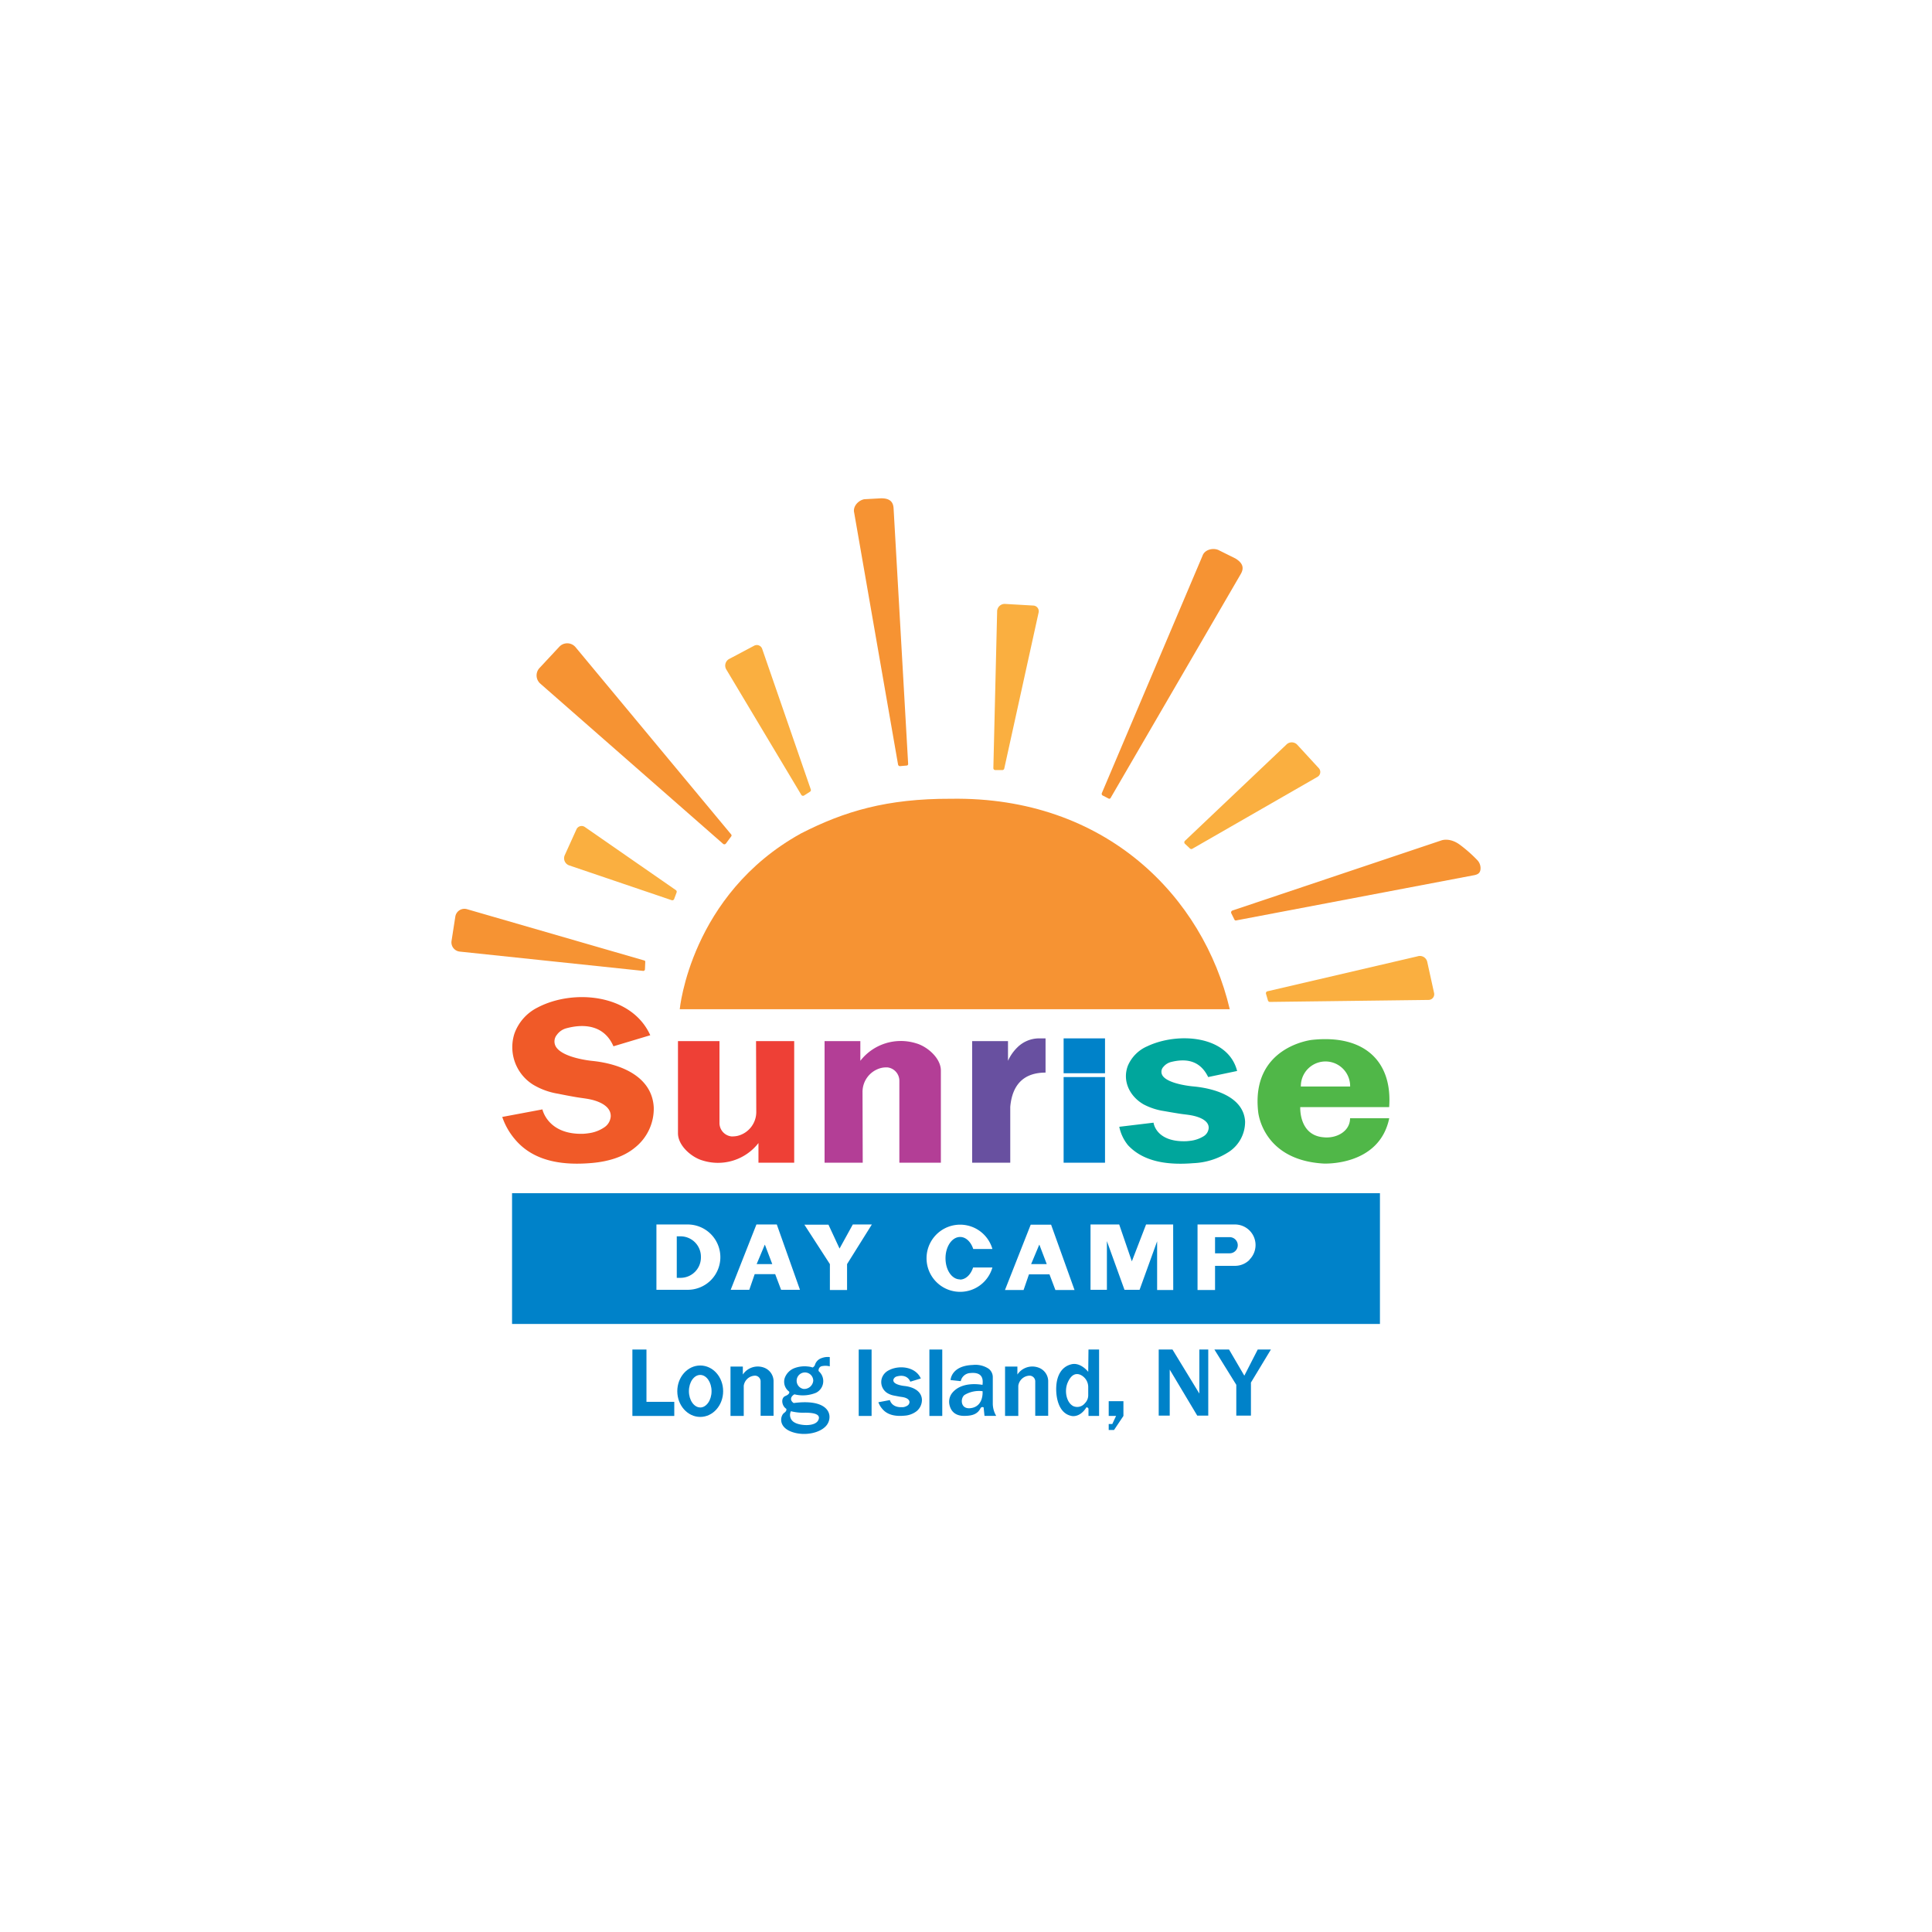 <?xml version="1.0" encoding="UTF-8"?> <svg xmlns="http://www.w3.org/2000/svg" id="Design" viewBox="0 0 512 512"><defs><style>.cls-1{fill:#f69333;}.cls-2{fill:#faaf40;}.cls-3{fill:#f05a28;}.cls-4{fill:#00a69c;}.cls-5{fill:#ee4036;}.cls-6{fill:#b33e96;}.cls-7{fill:#6850a0;}.cls-8{fill:#0082c9;}.cls-9{fill:#50b748;}</style></defs><path class="cls-1" d="M252,211.68c41.07-.65,66.89,26,73.9,55.78H180.14s2.83-30.38,32.13-46.59C223.75,215,235,211.63,252,211.68Z"></path><path class="cls-1" d="M170.46,257.3l-48.63-5.12a2.46,2.46,0,0,1-2.17-2.81l1-6.43a2.44,2.44,0,0,1,3.09-2l47,13.6a.34.34,0,0,1,.25.35l-.08,2A.45.45,0,0,1,170.46,257.3Z"></path><path class="cls-1" d="M191.6,223.6l-48.41-42.43A2.89,2.89,0,0,1,143,177l5.22-5.6a2.87,2.87,0,0,1,4.32.13l41.24,49.62a.41.41,0,0,1,0,.5l-1.38,1.86A.52.52,0,0,1,191.6,223.6Z"></path><path class="cls-1" d="M238,202.64l-11.64-66.81c-.38-1.6,1.07-3.22,2.68-3.53l4.36-.24c2.41-.05,3.31.93,3.41,2.66l3.86,67.74a.42.42,0,0,1-.29.41l-1.71.15A.53.53,0,0,1,238,202.64Z"></path><path class="cls-1" d="M292,210.18l26.69-62.92c.54-1.55,2.63-2.14,4.16-1.52L327.4,148c2.06,1.26,2.29,2.57,1.44,4.08l-34.52,59.39a.4.4,0,0,1-.46.19l-1.53-.79A.52.52,0,0,1,292,210.18Z"></path><path class="cls-1" d="M391.48,227.92a3.07,3.07,0,0,1,.84,2.65c-.19.94-.82,1.24-2,1.43l-62.76,11.93a.4.4,0,0,1-.43-.24l-.84-1.69a.54.54,0,0,1,.31-.7L382,222.71s2.19-.85,4.91,1.18A36.51,36.51,0,0,1,391.48,227.92Z"></path><path class="cls-2" d="M150.87,229.35,178,238.56a.52.52,0,0,0,.66-.32l.65-1.74a.53.53,0,0,0-.2-.61L155,219.17a1.5,1.5,0,0,0-2.23.61l-3.09,6.82A2,2,0,0,0,150.87,229.35Z"></path><path class="cls-2" d="M192.52,177.49l19.84,33.17a.53.53,0,0,0,.72.16l1.57-1a.51.51,0,0,0,.22-.6L202,172a1.5,1.5,0,0,0-2.14-.88l-6.62,3.51A2,2,0,0,0,192.52,177.49Z"></path><path class="cls-2" d="M264.25,162.13l-1,41.45a.52.52,0,0,0,.53.5l1.86,0a.53.53,0,0,0,.5-.41l9.1-41.33a1.51,1.51,0,0,0-1.38-1.86l-7.47-.43A2,2,0,0,0,264.25,162.13Z"></path><path class="cls-2" d="M340.86,197.37,314,222.85a.54.54,0,0,0,0,.74l1.35,1.27a.53.53,0,0,0,.64.07l33.19-19.07a1.5,1.5,0,0,0,.31-2.29l-5.71-6.21A2,2,0,0,0,340.86,197.37Z"></path><path class="cls-2" d="M375.65,253.44l-39.8,9.27a.53.53,0,0,0-.35.65l.52,1.78a.54.54,0,0,0,.53.38l42.07-.53a1.51,1.51,0,0,0,1.43-1.83l-1.81-8.23A2,2,0,0,0,375.65,253.44Z"></path><path class="cls-3" d="M162.57,277.28l9.76-2.93C167.4,263.44,152,262,142.47,267a12.4,12.4,0,0,0-6.14,6.91,11.72,11.72,0,0,0,5,13.57,18.72,18.72,0,0,0,6.57,2.37c1.56.32,3.13.62,4.7.89s3,.38,4.46.76c2.09.55,4.88,1.81,4.79,4.37a3.8,3.8,0,0,1-1.61,2.82,9.58,9.58,0,0,1-4.35,1.64,13.38,13.38,0,0,1-1.42.14c-9.35.23-10.72-6.47-10.72-6.47l-10.65,2a18.08,18.08,0,0,0,3.32,5.87c5.09,6.13,13.08,7,20.6,6.32,4-.37,8.17-1.49,11.32-4.12a13.17,13.17,0,0,0,4.91-10.63c-.47-8.38-9.15-11.57-16.3-12.29,0,0-7.72-.71-9.61-3.73a2.74,2.74,0,0,1,.23-3.17,4.53,4.53,0,0,1,2.58-1.76C155.77,271,160.43,272.32,162.57,277.28Z"></path><path class="cls-4" d="M320.18,285.43l7.67-1.61c-2.43-9.5-15.78-10.35-23.8-6.55a9.8,9.8,0,0,0-5.17,5.2c-1.49,4,.48,8.06,4.18,10.2a17,17,0,0,0,5.54,1.79c1.31.24,2.63.46,3.95.67s2.53.28,3.76.57c1.77.41,4.12,1.36,4,3.29A2.8,2.8,0,0,1,319,301.1a8.66,8.66,0,0,1-3.67,1.24,11.69,11.69,0,0,1-1.19.1c-7.89.17-8.44-4.92-8.44-4.92l-9.08,1.09a11.29,11.29,0,0,0,2.31,4.88c4.29,4.61,11,5.28,17.35,4.76a18.61,18.61,0,0,0,9.55-3.1,9.52,9.52,0,0,0,4.13-8c-.4-6.29-7.71-8.69-13.74-9.24,0,0-6.5-.53-8.1-2.81a1.89,1.89,0,0,1,.2-2.38,3.89,3.89,0,0,1,2.18-1.32C315.26,280.26,318.37,281.71,320.18,285.43Z"></path><path class="cls-5" d="M200.36,275.91h10.11v32.22H201v-5.21a13.59,13.59,0,0,1-14.77,4.63c-2.91-.81-6.56-3.91-6.56-7.22V275.91h11v21.65a3.57,3.57,0,0,0,3.15,3.6l.38,0a6.1,6.1,0,0,0,1.32-.16,6.52,6.52,0,0,0,4.9-6.41Z"></path><path class="cls-6" d="M228.63,308.13H218.52V275.91H228v5.21a13.59,13.59,0,0,1,14.78-4.63c2.91.81,6.56,3.9,6.56,7.21v24.43h-11V286.48a3.58,3.58,0,0,0-3.15-3.61h-.38a5.54,5.54,0,0,0-1.32.16,6.53,6.53,0,0,0-4.91,6.41Z"></path><path class="cls-7" d="M277.08,275.18v9.07c-5.59,0-8.81,3-9.35,9.07v14.81h-10.1V275.91h9.5v5.21a11.64,11.64,0,0,1,2.5-3.57,8.2,8.2,0,0,1,5.79-2.37Z"></path><rect class="cls-8" x="281.87" y="285.43" width="10.97" height="22.7"></rect><rect class="cls-8" x="281.87" y="275.18" width="10.97" height="9.24"></rect><path class="cls-9" d="M350.74,301.39c-6.57-.53-6.16-8-6.16-8h23.56c.9-12.08-6.52-19.32-20.47-17.81,0,0-16.14,1.74-14.25,19,0,0,1,12.79,17.27,13.77,0,0,14.82.84,17.47-12H357.78C357.78,299.88,354.1,301.77,350.74,301.39Zm-6-13.56a6.53,6.53,0,1,1,13.06,0v.11H344.72Z"></path><path class="cls-8" d="M185.75,333.07v.16a5.4,5.4,0,0,1-5.4,5.41h-1v-11h1A5.4,5.4,0,0,1,185.75,333.07Z"></path><path class="cls-8" d="M202.7,329.84,200.52,335h4.14Zm0,0L200.52,335h4.14Zm0,0L200.52,335h4.14Zm0,0L200.52,335h4.14Zm0,0L200.52,335h4.14Zm72.74,0L273.26,335h4.14Zm0,0L273.26,335h4.14Zm-72.74,0L200.52,335h4.14Zm-67-13.63v34.65h230V316.21Zm52.67,23.07a8.66,8.66,0,0,1-6.12,2.53h-8.29V324.5h8.29a8.66,8.66,0,0,1,6.12,14.78ZM207,341.81l-1.57-4.15H200l-1.43,4.15h-4.93l6.82-17.31h5.4L212,341.81ZM224.48,335v6.86h-4.55V335l-6.76-10.45h6.38l2.94,6.33L226,324.5h5.05Zm29.92,4.1c1.53,0,2.86-1.3,3.48-3.2H263a8.9,8.9,0,1,1,0-4.9h-5.08c-.62-1.89-1.94-3.19-3.48-3.19-2.14,0-3.87,2.52-3.87,5.64S252.26,339.05,254.4,339.05Zm25.29,2.76-1.57-4.15h-5.43l-1.43,4.15h-4.93l6.82-17.31h5.4l6.21,17.31Zm31.23,0h-4.27v-12.9L302,341.81h-4l-4.66-12.9v12.9H289V324.5h7.6l3.35,9.77,3.77-9.77h7.18Zm20.22-8a5.43,5.43,0,0,1-3.86,1.6H322v6.4h-4.64V324.5h9.91a5.45,5.45,0,0,1,3.86,9.31Zm-5.22-6H322v4.28h3.88a2.14,2.14,0,1,0,0-4.28ZM273.26,335h4.14l-2-5.11Zm-72.74,0h4.14l-2-5.11Zm2.18-5.11L200.52,335h4.14Zm72.74,0L273.26,335h4.14Zm0,0L273.26,335h4.14Zm-72.74,0L200.52,335h4.14Zm0,0L200.52,335h4.14Zm0,0L200.52,335h4.14Z"></path><path class="cls-8" d="M239.62,367.29s-2.21-.21-2.76-1.09a.81.81,0,0,1,.07-.92,1.25,1.25,0,0,1,.74-.51c1.62-.45,3,0,3.57,1.39l2.79-.85c-1.41-3.18-5.83-3.62-8.55-2.14a3.59,3.59,0,0,0-1.76,2,3.44,3.44,0,0,0,1.42,4,5.33,5.33,0,0,0,1.88.69l1.35.26c.42.07.86.11,1.28.22.6.16,1.39.53,1.37,1.28a1.13,1.13,0,0,1-.46.82,2.82,2.82,0,0,1-1.25.48l-.4,0c-2.68.06-3.08-1.89-3.08-1.89l-3.05.58a5.35,5.35,0,0,0,1,1.71c1.45,1.79,3.74,2.05,5.9,1.85a5.87,5.87,0,0,0,3.24-1.2,3.87,3.87,0,0,0,1.4-3.11C244.15,368.43,241.66,367.5,239.62,367.29Z"></path><path class="cls-8" d="M202.34,362.39a4.75,4.75,0,0,0-5.48,1.88v-2.12h-3.27v13.09h3.51v-8a3.1,3.1,0,0,1,2.44-2.61,2.46,2.46,0,0,1,.53-.06h.15a1.52,1.52,0,0,1,1.35,1.47v9.16H205v-9.32A3.87,3.87,0,0,0,202.34,362.39Z"></path><path class="cls-8" d="M275.1,362.39a4.75,4.75,0,0,0-5.48,1.88v-2.12h-3.27v13.09h3.51v-8a3.1,3.1,0,0,1,2.44-2.61,2.46,2.46,0,0,1,.53-.06H273a1.52,1.52,0,0,1,1.35,1.47v9.16h3.43v-9.32A3.87,3.87,0,0,0,275.1,362.39Z"></path><polygon class="cls-8" points="171.32 357.64 167.59 357.64 167.59 375.24 170.53 375.24 171.32 375.24 178.69 375.24 178.69 371.5 171.32 371.5 171.32 357.64"></polygon><rect class="cls-8" x="227.57" y="357.64" width="3.41" height="17.6"></rect><rect class="cls-8" x="246.3" y="357.64" width="3.41" height="17.6"></rect><path class="cls-8" d="M185.57,361.87c-3.35,0-6.08,3.05-6.08,6.81s2.73,6.82,6.08,6.82,6.07-3.05,6.07-6.82S188.93,361.87,185.57,361.87Zm0,11.12c-1.63,0-3-1.92-3-4.31s1.34-4.31,3-4.31,3,1.94,3,4.31S187.21,373,185.57,373Z"></path><path class="cls-8" d="M263.1,371.83V365a2.81,2.81,0,0,0-1.1-2.27,6.29,6.29,0,0,0-4.19-1c-5.79.2-5.9,4-5.9,4l2.7.29a2.71,2.71,0,0,1,2.53-2.15c3.37-.33,3.41,1.76,3.23,3.14,0,0-5.34-1.15-8,2.1a3.77,3.77,0,0,0-.78,3.05c.26,1.36,1.15,3.1,4,3.06,2.28,0,3.56-.59,4.29-2.08a.58.58,0,0,1,.79-.16l.23,2.24h3.1l-.1-.18A6.43,6.43,0,0,1,263.1,371.83Zm-5.49,1.28c-3.14.68-3.2-2.55-2-3.43a7.46,7.46,0,0,1,4.78-1S260.75,372.44,257.61,373.11Z"></path><polygon class="cls-8" points="293.82 375.24 295.77 375.24 294.77 377.38 293.82 377.38 293.82 378.96 295.23 378.96 297.72 375.24 297.72 371.33 293.82 371.33 293.82 375.24"></polygon><path class="cls-8" d="M288.39,363.55s-2-2.61-4.47-2c-2.66.65-3.86,3.08-4,5.93-.13,2.3.38,7,4,7.75,0,0,2.18.63,4-2.28a.57.57,0,0,1,.54.36v1.92h2.81v-17.6h-2.81Zm0,6.16a3,3,0,0,1-.9,2.18,2.58,2.58,0,0,1-3.07.74c-1.82-.95-2.4-4-1.5-6.17,1.06-2.48,2.43-2.59,3.53-2.06a3.58,3.58,0,0,1,1.94,3.25Z"></path><polygon class="cls-8" points="317.84 369.31 310.72 357.64 307.07 357.64 307.07 375.15 309.99 375.15 309.99 362.96 317.28 375.15 320.2 375.15 320.2 357.64 317.84 357.64 317.84 369.31"></polygon><polygon class="cls-8" points="333.31 357.64 329.76 364.57 325.71 357.64 321.83 357.64 327.63 366.99 327.63 375.15 331.51 375.15 331.51 366.39 336.8 357.64 333.31 357.64"></polygon><path class="cls-8" d="M217.6,362.1a4.5,4.5,0,0,1,2.3,0v-2.46a4.65,4.65,0,0,0-2.22.29,2.72,2.72,0,0,0-1.73,1.84,1.27,1.27,0,0,1-.6.63,4.72,4.72,0,0,0-1.22-.26,7.67,7.67,0,0,0-3.65.45,4.4,4.4,0,0,0-2.51,2.58,3.24,3.24,0,0,0,1.17,3.63s.32.61-1,1.15-.93,2.69.22,3.38c0,0,.29.5-.55,1.1-1,.72-1.66,3.66,1.94,5s8.31.24,9.64-2.22,0-6.58-9.06-5.39c-1.11-.76-.78-1.76.2-2.31a9.18,9.18,0,0,0,5.72-.41,3.45,3.45,0,0,0,1-5.44c-.1-.11-.2-.22-.31-.32A1.17,1.17,0,0,1,217.6,362.1Zm-4.23,12.28c2.53,0,4.17.47,3.51,1.93-.84,1.87-4.93,1.5-6.28.68a2.24,2.24,0,0,1-1-3A13.32,13.32,0,0,0,213.37,374.38Zm-.44-6.3a2.2,2.2,0,1,1,2.59-2.16A2.41,2.41,0,0,1,212.93,368.08Z"></path></svg> 